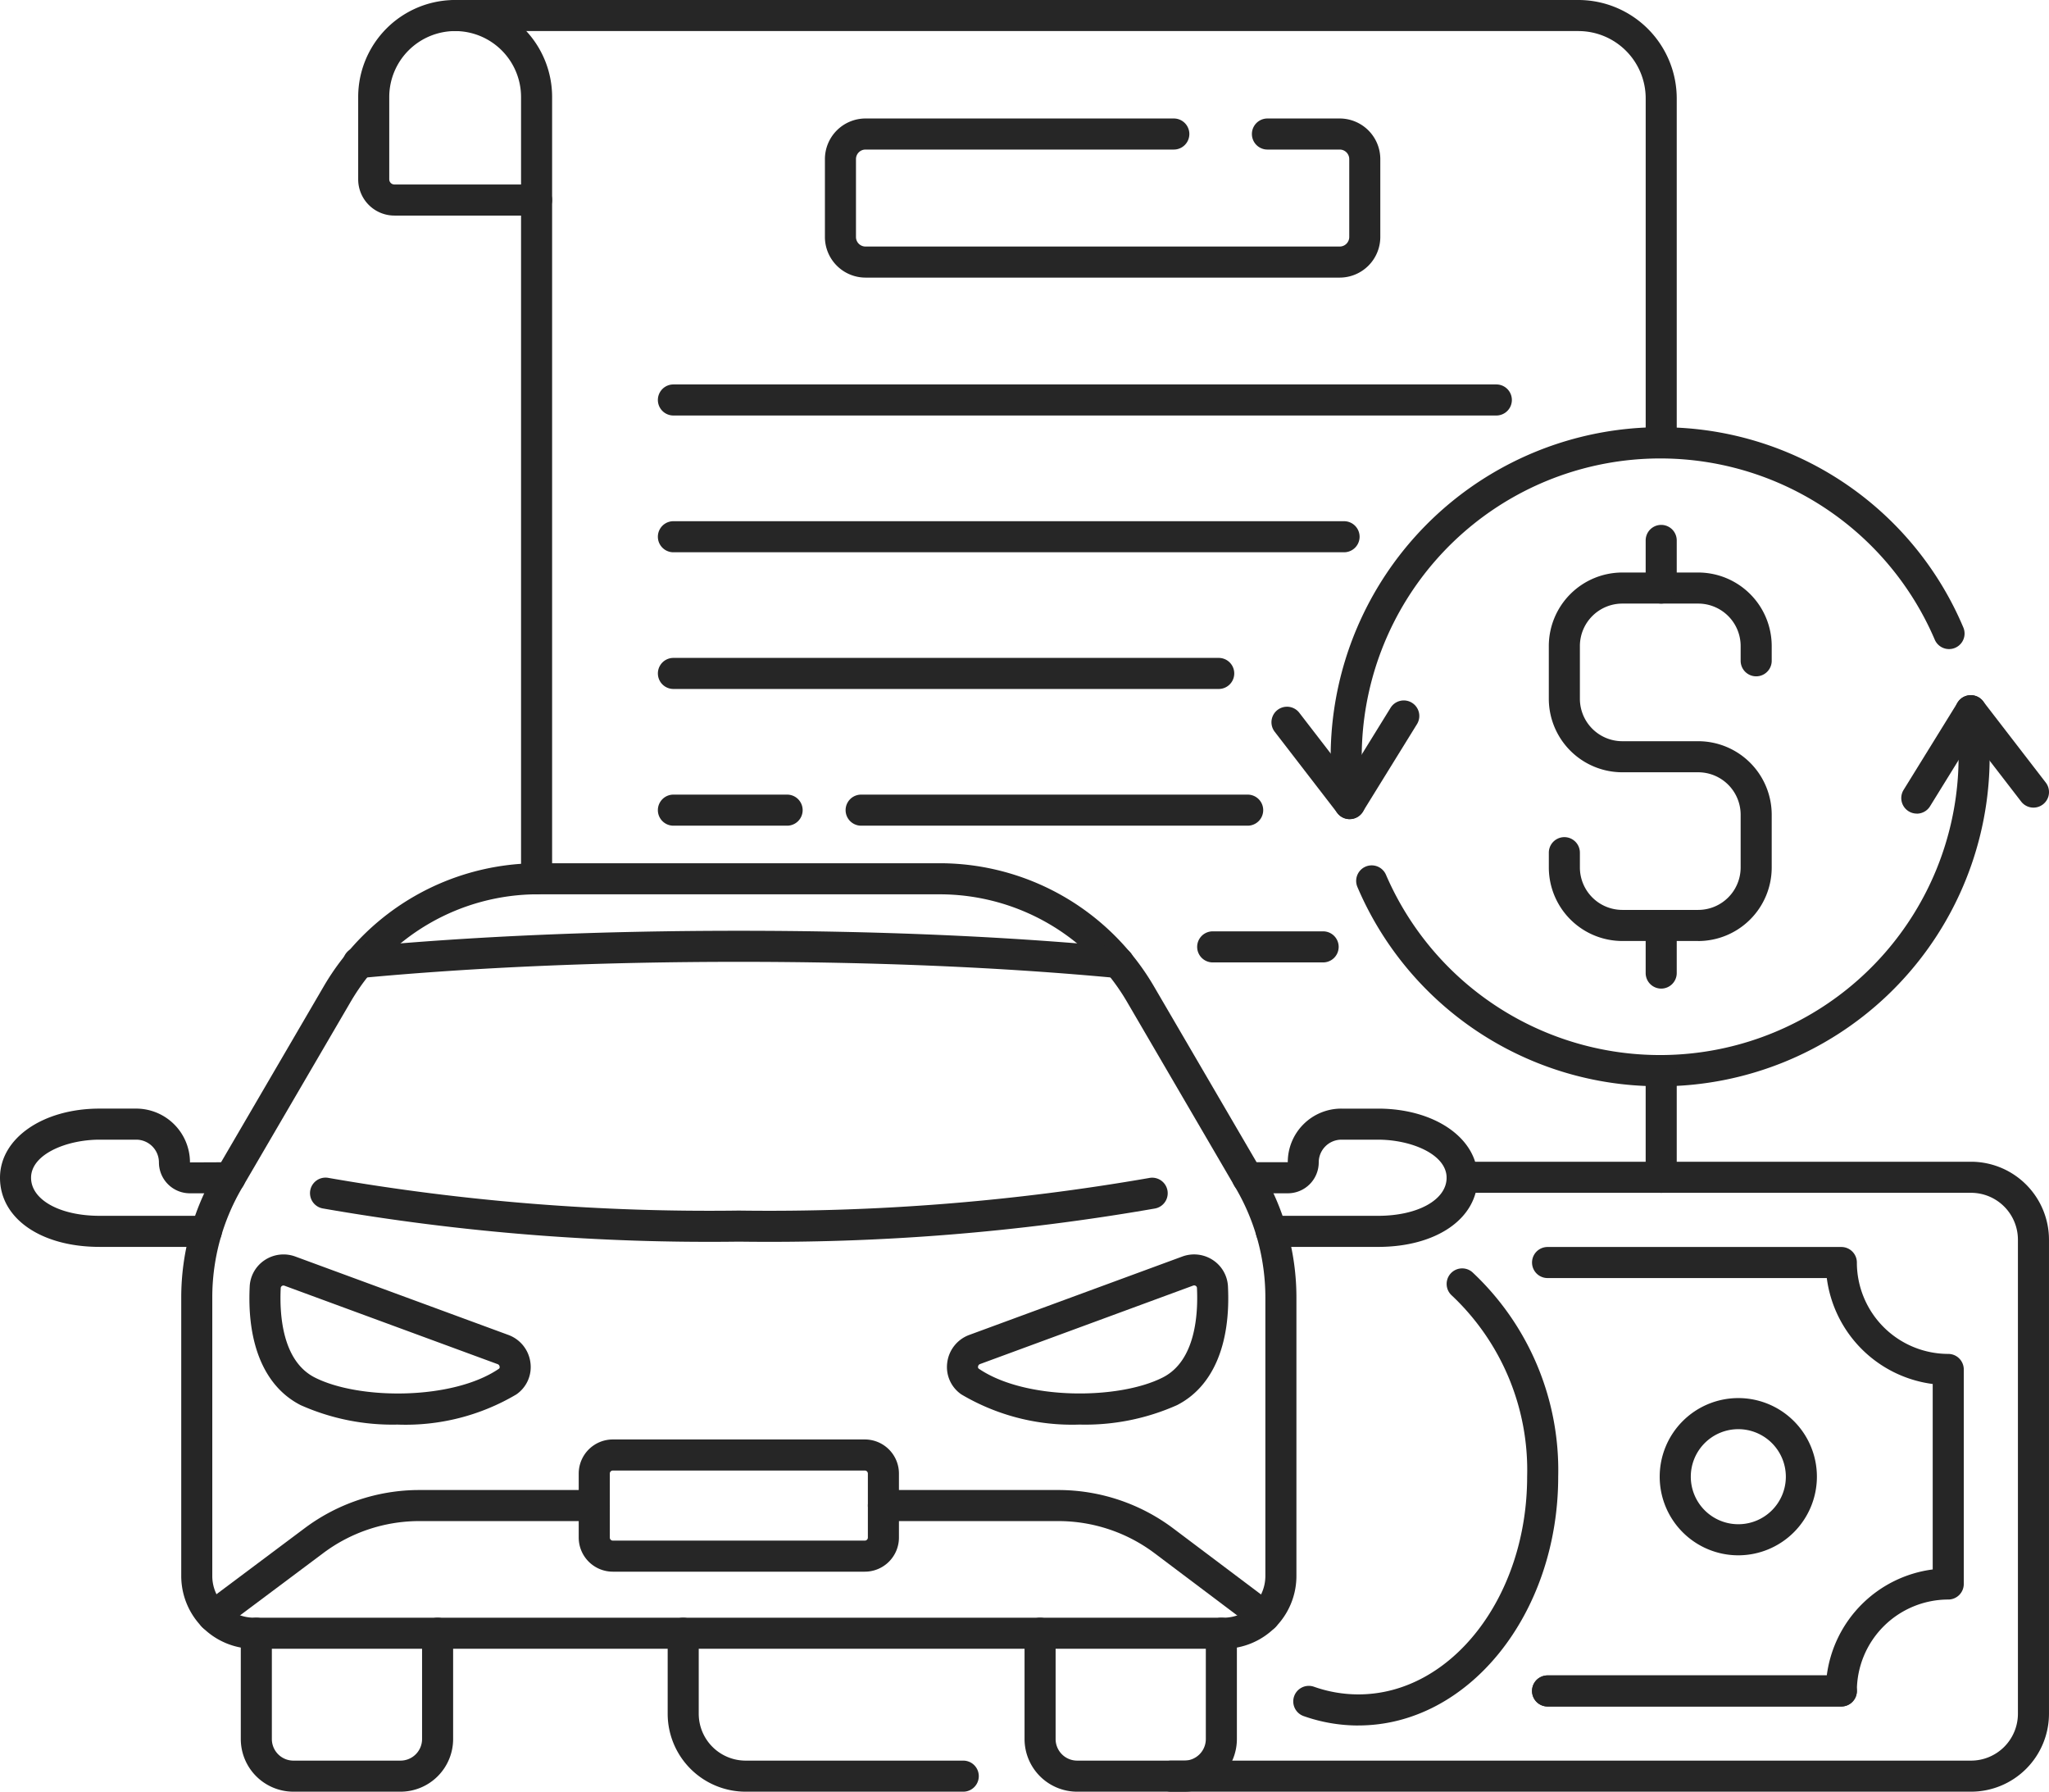 <svg id="Group_54" data-name="Group 54" xmlns="http://www.w3.org/2000/svg" xmlns:xlink="http://www.w3.org/1999/xlink" width="118.74" height="103.808" viewBox="0 0 118.74 103.808">
  <defs>
    <clipPath id="clip-path">
      <rect id="Rectangle_29" data-name="Rectangle 29" width="118.74" height="103.808" fill="none"/>
    </clipPath>
  </defs>
  <g id="Group_53" data-name="Group 53" clip-path="url(#clip-path)">
    <path id="Path_132" data-name="Path 132" d="M331.638,344.8H314.614a.9.9,0,0,1,0-1.8h17.024a.9.9,0,1,1,0,1.8" transform="translate(-224.932 -245.927)" fill="#262626"/>
    <path id="Path_133" data-name="Path 133" d="M153.848,341.268H141.234a4.52,4.52,0,0,1-4.515-4.515v-4.665a.9.9,0,1,1,1.8,0v4.665a2.718,2.718,0,0,0,2.715,2.715h12.614a.9.9,0,1,1,0,1.8" transform="translate(-98.027 -237.46)" fill="#262626"/>
    <path id="Path_134" data-name="Path 134" d="M283.887,274.338H237.53a.9.9,0,1,1,0-1.8h46.357a2.718,2.718,0,0,0,2.715-2.715V242.355a2.718,2.718,0,0,0-2.715-2.715H254.393a.9.9,0,0,1,0-1.8h29.494a4.52,4.52,0,0,1,4.515,4.515v27.468a4.52,4.52,0,0,1-4.515,4.515" transform="translate(-169.663 -170.53)" fill="#262626"/>
    <path id="Path_135" data-name="Path 135" d="M268.588,286.164a9.523,9.523,0,0,1-3.17-.545.9.9,0,0,1,.6-1.7,7.722,7.722,0,0,0,2.573.443c5.392,0,9.779-5.658,9.779-12.614a13.891,13.891,0,0,0-4.353-10.487.9.9,0,1,1,1.177-1.362,15.7,15.7,0,0,1,4.976,11.849c0,7.948-5.195,14.414-11.579,14.414" transform="translate(-189.872 -186.191)" fill="#262626"/>
    <path id="Path_136" data-name="Path 136" d="M331.638,281.912H314.614a.9.9,0,0,1,0-1.8h16.181a7.11,7.11,0,0,1,6.138-6.138V263.229a7.11,7.11,0,0,1-6.138-6.138H314.614a.9.9,0,1,1,0-1.8h17.024a.9.9,0,0,1,.9.9,5.3,5.3,0,0,0,5.295,5.295.9.9,0,0,1,.9.9v12.431a.9.9,0,0,1-.9.9,5.3,5.3,0,0,0-5.295,5.295.9.9,0,0,1-.9.9" transform="translate(-224.932 -183.042)" fill="#262626"/>
    <path id="Path_137" data-name="Path 137" d="M344.413,295.339a4.555,4.555,0,1,1,4.554-4.554,4.56,4.56,0,0,1-4.554,4.554m0-7.309a2.754,2.754,0,1,0,2.754,2.754,2.758,2.758,0,0,0-2.754-2.754" transform="translate(-243.677 -205.226)" fill="#262626"/>
    <path id="Path_138" data-name="Path 138" d="M325.8,138.557h-4.4a4.263,4.263,0,0,1-4.259-4.259v-.858a.9.9,0,0,1,1.8,0v.858a2.461,2.461,0,0,0,2.458,2.458h4.4a2.461,2.461,0,0,0,2.458-2.458v-3.058a2.461,2.461,0,0,0-2.458-2.458h-4.4a4.263,4.263,0,0,1-4.259-4.258v-3.058a4.263,4.263,0,0,1,4.259-4.258h4.4a4.263,4.263,0,0,1,4.258,4.258v.857a.9.9,0,1,1-1.8,0v-.857a2.461,2.461,0,0,0-2.458-2.458h-4.4a2.461,2.461,0,0,0-2.458,2.458v3.058a2.461,2.461,0,0,0,2.458,2.458h4.4a4.263,4.263,0,0,1,4.258,4.258V134.3a4.263,4.263,0,0,1-4.258,4.259" transform="translate(-227.386 -84.037)" fill="#262626"/>
    <path id="Path_139" data-name="Path 139" d="M337.882,112.019a.9.9,0,0,1-.9-.9v-2.758a.9.9,0,0,1,1.8,0v2.758a.9.9,0,0,1-.9.9" transform="translate(-241.615 -77.049)" fill="#262626"/>
    <path id="Path_140" data-name="Path 140" d="M337.882,190.846a.9.9,0,0,1-.9-.9v-2.758a.9.9,0,0,1,1.8,0v2.758a.9.9,0,0,1-.9.9" transform="translate(-241.615 -133.568)" fill="#262626"/>
    <path id="Path_141" data-name="Path 141" d="M295.34,164.982q-.477,0-.957-.023a18.983,18.983,0,0,1-16.608-11.521.9.9,0,1,1,1.653-.713,17.3,17.3,0,0,0,33.163-5.991,17.463,17.463,0,0,0-.163-3.383.9.9,0,0,1,1.781-.262,19.244,19.244,0,0,1,.18,3.733,19.1,19.1,0,0,1-19.049,18.16" transform="translate(-199.111 -102.043)" fill="#262626"/>
    <path id="Path_142" data-name="Path 142" d="M390.221,149.182a.9.9,0,0,1-.765-1.373l3.128-5.06a.9.9,0,0,1,1.479-.076l3.632,4.712a.9.9,0,0,1-1.426,1.1l-2.838-3.681-2.443,3.954a.9.9,0,0,1-.766.427" transform="translate(-279.142 -102.043)" fill="#262626"/>
    <path id="Path_143" data-name="Path 143" d="M273.578,110.167a.9.9,0,0,1-.889-.767,19.112,19.112,0,0,1,19.819-21.919A18.974,18.974,0,0,1,309.141,99.06a.9.9,0,1,1-1.656.707,17.3,17.3,0,0,0-33.185,5.939,17.428,17.428,0,0,0,.169,3.427.9.9,0,0,1-.891,1.034" transform="translate(-195.366 -62.707)" fill="#262626"/>
    <path id="Path_144" data-name="Path 144" d="M264.887,150.317a.9.9,0,0,1-.713-.351l-3.632-4.711a.9.9,0,0,1,1.426-1.1l2.837,3.681,2.443-3.954a.9.9,0,1,1,1.531.946l-3.128,5.06a.9.9,0,0,1-.719.426h-.047" transform="translate(-186.673 -102.858)" fill="#262626"/>
    <path id="Path_145" data-name="Path 145" d="M97.521,222.243h-56.2a4.218,4.218,0,0,1-4.213-4.213V201.885a14.345,14.345,0,0,1,1.955-7.226l6.318-10.823a14.381,14.381,0,0,1,12.377-7.106H81.083a14.381,14.381,0,0,1,12.377,7.106l6.318,10.823a14.347,14.347,0,0,1,1.955,7.226v16.145a4.218,4.218,0,0,1-4.213,4.213M57.757,178.53a12.576,12.576,0,0,0-10.823,6.213l-6.318,10.823a12.542,12.542,0,0,0-1.709,6.318v16.145a2.416,2.416,0,0,0,2.413,2.413h56.2a2.416,2.416,0,0,0,2.413-2.413V201.885a12.543,12.543,0,0,0-1.709-6.318l-6.318-10.823a12.575,12.575,0,0,0-10.823-6.213Z" transform="translate(-26.605 -126.715)" fill="#262626"/>
    <path id="Path_146" data-name="Path 146" d="M88.319,244.8A130.231,130.231,0,0,1,64.2,242.875a.9.9,0,1,1,.338-1.768A128.445,128.445,0,0,0,88.319,243a128.445,128.445,0,0,0,23.785-1.889.9.9,0,1,1,.338,1.768A130.231,130.231,0,0,1,88.319,244.8" transform="translate(-45.504 -172.861)" fill="#262626"/>
    <path id="Path_147" data-name="Path 147" d="M71.269,193.3a.9.9,0,0,1-.083-1.8c6.669-.628,14.1-.946,22.084-.946s15.416.318,22.085.946a.9.9,0,1,1-.169,1.792c-6.613-.623-13.987-.938-21.916-.938s-15.3.316-21.916.938c-.029,0-.057,0-.085,0" transform="translate(-50.455 -136.626)" fill="#262626"/>
    <path id="Path_148" data-name="Path 148" d="M201.586,266.671a12.589,12.589,0,0,1-6.845-1.746,1.92,1.92,0,0,1-.823-1.831,1.971,1.971,0,0,1,1.278-1.617l12.351-4.544a1.976,1.976,0,0,1,1.766.205,1.939,1.939,0,0,1,.875,1.536c.166,3.377-.883,5.817-2.953,6.871a13.074,13.074,0,0,1-5.649,1.126m-5.768-3.505h0a.173.173,0,0,0-.113.148.113.113,0,0,0,.049.123c2.686,1.828,8.109,1.805,10.665.5,1.889-.962,2.046-3.658,1.972-5.178a.148.148,0,0,0-.07-.123.162.162,0,0,0-.151-.017Z" transform="translate(-139.027 -184.133)" fill="#262626"/>
    <path id="Path_149" data-name="Path 149" d="M59.688,266.671a13.07,13.07,0,0,1-5.649-1.126c-2.07-1.054-3.119-3.494-2.953-6.87a1.939,1.939,0,0,1,.875-1.536,1.975,1.975,0,0,1,1.766-.205l12.351,4.544a1.972,1.972,0,0,1,1.278,1.618,1.921,1.921,0,0,1-.823,1.831,12.592,12.592,0,0,1-6.845,1.746m-6.643-8.06a.165.165,0,0,0-.091.028.149.149,0,0,0-.07.123c-.075,1.521.082,4.216,1.971,5.178,2.556,1.3,7.979,1.324,10.665-.5a.112.112,0,0,0,.049-.123.173.173,0,0,0-.113-.148l-12.351-4.544a.166.166,0,0,0-.06-.011" transform="translate(-36.616 -184.133)" fill="#262626"/>
    <path id="Path_150" data-name="Path 150" d="M135.085,302.357H120.479a1.977,1.977,0,0,1-1.975-1.975v-3.71a1.977,1.977,0,0,1,1.975-1.975h14.607a1.977,1.977,0,0,1,1.975,1.975v3.71a1.977,1.977,0,0,1-1.975,1.975m-14.607-5.86a.175.175,0,0,0-.174.175v3.71a.175.175,0,0,0,.174.175h14.607a.175.175,0,0,0,.174-.175v-3.71a.175.175,0,0,0-.174-.175Z" transform="translate(-84.967 -211.296)" fill="#262626"/>
    <path id="Path_151" data-name="Path 151" d="M41.363,313.255a.9.9,0,0,1-.54-1.621l5.85-4.378a11.1,11.1,0,0,1,6.62-2.207H63.449a.9.9,0,1,1,0,1.8H53.293a9.29,9.29,0,0,0-5.541,1.848L41.9,313.076a.9.9,0,0,1-.539.179" transform="translate(-29.011 -218.719)" fill="#262626"/>
    <path id="Path_152" data-name="Path 152" d="M200.682,313.269a.9.9,0,0,1-.541-.181l-5.836-4.392a9.287,9.287,0,0,0-5.54-1.847H178.61a.9.9,0,1,1,0-1.8h10.155a11.1,11.1,0,0,1,6.621,2.208l5.838,4.393a.9.9,0,0,1-.542,1.619" transform="translate(-127.417 -218.719)" fill="#262626"/>
    <path id="Path_153" data-name="Path 153" d="M58.562,341.268H52.354a3.052,3.052,0,0,1-3.049-3.049v-6.131a.9.9,0,1,1,1.8,0v6.131a1.25,1.25,0,0,0,1.249,1.249h6.207a1.251,1.251,0,0,0,1.249-1.249v-6.131a.9.9,0,1,1,1.8,0v6.131a3.052,3.052,0,0,1-3.049,3.049" transform="translate(-35.351 -237.46)" fill="#262626"/>
    <path id="Path_154" data-name="Path 154" d="M219.05,341.268h-6.207a3.052,3.052,0,0,1-3.049-3.049v-6.131a.9.9,0,1,1,1.8,0v6.131a1.25,1.25,0,0,0,1.249,1.249h6.207a1.25,1.25,0,0,0,1.249-1.249v-6.131a.9.9,0,1,1,1.8,0v6.131a3.052,3.052,0,0,1-3.049,3.049" transform="translate(-150.421 -237.46)" fill="#262626"/>
    <path id="Path_155" data-name="Path 155" d="M260.762,234.974h-6.188a.9.9,0,0,1,0-1.8h6.188c2.3,0,3.97-.928,3.97-2.206,0-1.363-2.061-2.206-3.97-2.206h-2.123a1.318,1.318,0,0,0-1.317,1.317,1.792,1.792,0,0,1-1.79,1.79H253.2a.9.9,0,1,1,0-1.8h2.328a3.1,3.1,0,0,1,3.106-3.106h2.123c3.29,0,5.77,1.722,5.77,4.006,0,2.359-2.373,4.006-5.77,4.006" transform="translate(-180.901 -162.731)" fill="#262626"/>
    <path id="Path_156" data-name="Path 156" d="M11.959,234.974H5.77c-3.4,0-5.77-1.647-5.77-4.006,0-2.284,2.481-4.006,5.77-4.006H7.893a3.12,3.12,0,0,1,3.116,3.117l2.318-.01a.9.9,0,1,1,0,1.8H11a1.792,1.792,0,0,1-1.79-1.79,1.318,1.318,0,0,0-1.316-1.317H5.77c-1.909,0-3.97.843-3.97,2.206,0,1.278,1.67,2.206,3.97,2.206h6.188a.9.9,0,0,1,0,1.8" transform="translate(0 -162.731)" fill="#262626"/>
    <path id="Path_157" data-name="Path 157" d="M198.747,33.478H171.268a2.356,2.356,0,0,1-2.353-2.353V26.612a2.356,2.356,0,0,1,2.353-2.353h17.866a.9.9,0,0,1,0,1.8H171.268a.553.553,0,0,0-.553.553v4.513a.553.553,0,0,0,.553.553h27.479a.553.553,0,0,0,.553-.553V26.612a.553.553,0,0,0-.553-.553h-4.188a.9.9,0,0,1,0-1.8h4.188a2.356,2.356,0,0,1,2.353,2.353v4.513a2.356,2.356,0,0,1-2.353,2.353" transform="translate(-121.111 -17.394)" fill="#262626"/>
    <path id="Path_158" data-name="Path 158" d="M167.212,136.49h-31.6a.9.9,0,1,1,0-1.8h31.6a.9.9,0,1,1,0,1.8" transform="translate(-96.587 -96.572)" fill="#262626"/>
    <path id="Path_159" data-name="Path 159" d="M174.476,108.5H135.611a.9.9,0,0,1,0-1.8h38.865a.9.9,0,0,1,0,1.8" transform="translate(-96.587 -76.502)" fill="#262626"/>
    <path id="Path_160" data-name="Path 160" d="M183.3,80.506H135.611a.9.9,0,1,1,0-1.8H183.3a.9.9,0,0,1,0,1.8" transform="translate(-96.587 -56.432)" fill="#262626"/>
    <path id="Path_161" data-name="Path 161" d="M252.442,192.472h-6.4a.9.9,0,1,1,0-1.8h6.4a.9.9,0,1,1,0,1.8" transform="translate(-175.766 -136.711)" fill="#262626"/>
    <path id="Path_162" data-name="Path 162" d="M196.454,164.481h-22.4a.9.9,0,1,1,0-1.8h22.4a.9.9,0,1,1,0,1.8" transform="translate(-124.151 -116.642)" fill="#262626"/>
    <path id="Path_163" data-name="Path 163" d="M142.2,164.481h-6.59a.9.9,0,0,1,0-1.8h6.59a.9.9,0,1,1,0,1.8" transform="translate(-96.586 -116.642)" fill="#262626"/>
    <path id="Path_164" data-name="Path 164" d="M83.683,12.49H75.445a2.1,2.1,0,0,1-2.1-2.1V5.619a5.619,5.619,0,1,1,11.238,0v5.97a.9.9,0,0,1-.9.9M78.964,1.8a3.824,3.824,0,0,0-3.819,3.819v4.77a.3.3,0,0,0,.3.3h7.338V5.619A3.824,3.824,0,0,0,78.964,1.8" transform="translate(-52.588)" fill="#262626"/>
    <path id="Path_165" data-name="Path 165" d="M337.882,224.007a.9.9,0,0,1-.9-.9v-6.171a.9.9,0,1,1,1.8,0v6.171a.9.9,0,0,1-.9.9" transform="translate(-241.615 -154.897)" fill="#262626"/>
    <path id="Path_166" data-name="Path 166" d="M160.812,26.551a.9.9,0,0,1-.9-.9V5.7a3.9,3.9,0,0,0-3.9-3.9H90.92a.9.9,0,0,1,0-1.8h65.091a5.707,5.707,0,0,1,5.7,5.7v19.95a.9.9,0,0,1-.9.9" transform="translate(-64.544 0)" fill="#262626"/>
    <path id="Path_167" data-name="Path 167" d="M107.594,78.9a.9.9,0,0,1-.9-.9V38.672a.9.9,0,0,1,1.8,0V78a.9.9,0,0,1-.9.9" transform="translate(-76.499 -27.082)" fill="#262626"/>
  </g>
</svg>
